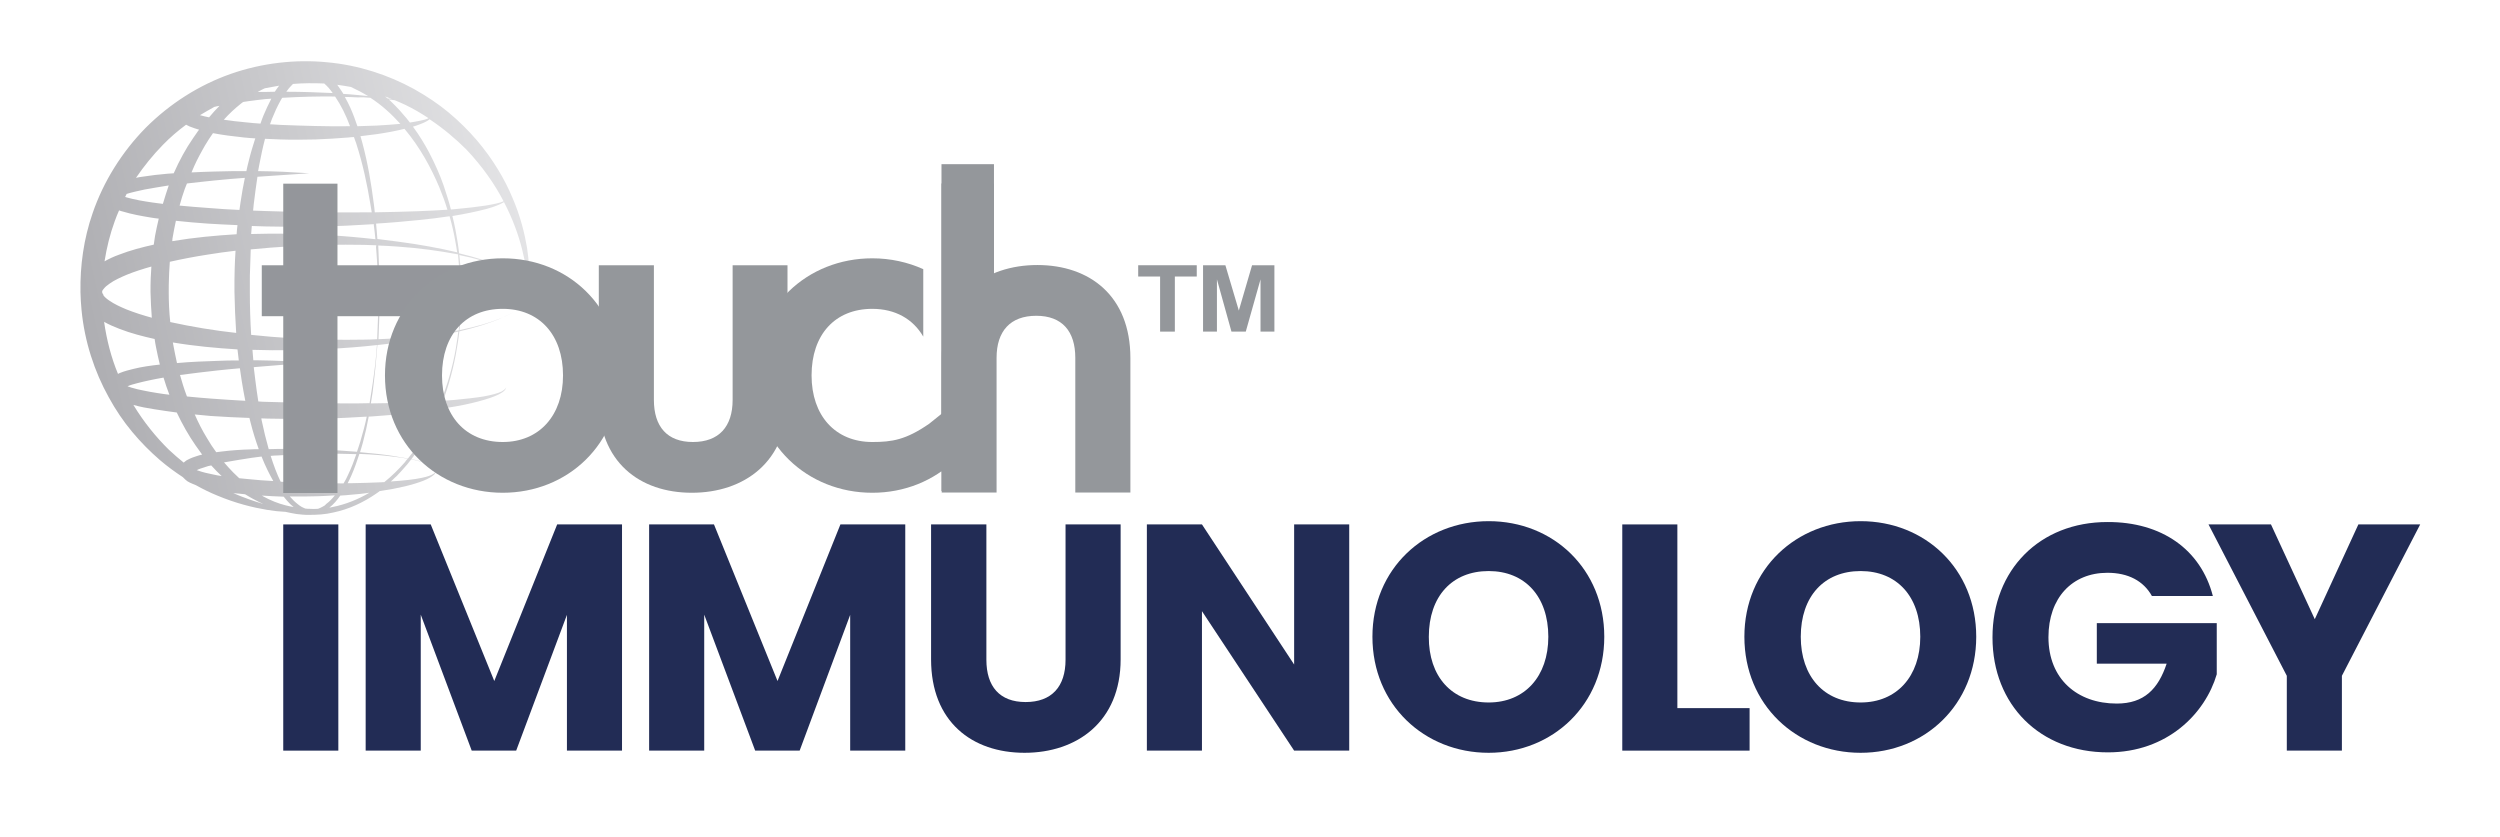 <?xml version="1.0" encoding="utf-8"?>
<!-- Generator: Adobe Illustrator 26.0.3, SVG Export Plug-In . SVG Version: 6.00 Build 0)  -->
<svg version="1.1" id="Layer_1" xmlns="http://www.w3.org/2000/svg" xmlns:xlink="http://www.w3.org/1999/xlink" x="0px" y="0px"
	 viewBox="0 0 1152.7 385.8" style="enable-background:new 0 0 1152.7 385.8;" xml:space="preserve">
<style type="text/css">
	.st0{fill:url(#SVGID_1_);}
	.st1{fill:#FFFFFF;stroke:#FFFFFF;stroke-width:2;stroke-miterlimit:10;}
	.st2{fill:#FFFFFF;stroke:#FFFFFF;stroke-width:0;stroke-miterlimit:10;}
	.st3{fill:#94979B;}
	.st4{fill:#FFFFFF;stroke:#FFFFFF;stroke-miterlimit:10;}
	.st5{fill:url(#SVGID_00000166669871564516850850000012519336862525689233_);}
	.st6{fill:#94969B;stroke:#94979B;stroke-width:2;stroke-miterlimit:10;}
	.st7{fill:#222C55;}
	.st8{fill:url(#SVGID_00000069389885823206654610000004347769442216112571_);}
	.st9{fill:#FFFFFF;}
	.st10{fill:url(#SVGID_00000175298884227473032360000013873834972893130910_);}
	.st11{fill:url(#SVGID_00000146497099045377390800000008239466219088085644_);}
	.st12{fill:none;}
	.st13{fill:url(#SVGID_00000034807360498756364710000017268331900280758153_);}
	.st14{fill:url(#SVGID_00000132793257550229786730000001741720070898884482_);}
	.st15{fill:url(#SVGID_00000011750360689644097450000007572460006232794554_);}
	.st16{fill:url(#SVGID_00000077300216365427220640000016453544349430583734_);}
	.st17{fill:url(#SVGID_00000144321337170214409160000008488788066217019058_);}
	.st18{fill:url(#SVGID_00000052101654106541962680000010900856865457381306_);}
	.st19{fill:url(#SVGID_00000066473478983164903680000017770238251123689117_);}
	.st20{fill:url(#SVGID_00000132078662048787219930000003611309263237484707_);}
	.st21{fill:url(#SVGID_00000099643935553332445010000012114658622359962800_);}
	.st22{fill:#94979B;stroke:#95989B;stroke-miterlimit:10;}
	.st23{fill:url(#SVGID_00000103964826385278447970000002760022815446777259_);}
	.st24{fill:url(#SVGID_00000088826823481274561730000013668193541864853939_);}
	.st25{fill:url(#SVGID_00000132064679350877719360000016357426037551081125_);}
	.st26{fill:url(#SVGID_00000163069713443776347060000009447680141369792950_);}
	.st27{fill:url(#SVGID_00000022561732017545080450000000208263999897724070_);}
	.st28{fill:url(#SVGID_00000073681001259534709080000009253185400970986146_);}
	.st29{fill:#0092BC;stroke:#0092BC;stroke-miterlimit:10;}
	.st30{fill:url(#SVGID_00000054266039386189832190000015103693742395010176_);}
	.st31{fill:url(#SVGID_00000078017475268582193610000000896342039172046208_);}
	.st32{fill:#E9521D;stroke:#E9521D;stroke-miterlimit:10;}
</style>
<linearGradient id="SVGID_1_" gradientUnits="userSpaceOnUse" x1="-85.818" y1="724.45" x2="119.493" y2="724.45" gradientTransform="matrix(0.989 -0.212 0.214 0.977 -31.082 -571.963)">
	<stop  offset="0" style="stop-color:#AEAEB2"/>
	<stop  offset="1" style="stop-color:#E3E3E5"/>
</linearGradient>
<path class="st0" d="M243,114.2c-1.1-6.5-3-14.4-6.7-23c-3.6-8.6-9-17.8-16.5-26.6c-3.8-4.4-8.1-8.7-12.9-12.7
	c-4.8-4-10.2-7.6-16.1-10.9c-11.7-6.4-25.4-11-40.1-12.3c-14.4-1.4-29.9,0.3-44.4,5.4c-14.5,5.1-28,13.7-39.1,24.8
	c-11,11.2-19.5,24.8-24.5,39.4c-4.1,11.8-5.8,24.2-5.6,36.2c0,0.1,0,0.2,0,0.2c0.1,2.8,0.2,5.5,0.5,8.3c1.4,14.6,6,28.4,12.5,40.1
	c3.2,5.9,6.9,11.3,10.9,16.1c4,4.8,8.3,9.1,12.7,12.9c3.5,3,7.1,5.6,10.6,7.9c0.8,0.9,1.5,1.4,2.1,1.9c0.8,0.5,1.5,0.8,2.2,1.1
	c0.6,0.2,1.2,0.5,1.7,0.7c3.4,1.9,6.7,3.5,9.9,4.8c8.6,3.6,16.4,5.5,23,6.6c3.1,0.5,5.9,0.8,8.4,0.9c1.7,0.4,3.4,0.7,5.1,1
	c1,0.1,2,0.2,2.9,0.3c1,0.1,1.9,0.1,2.8,0.1c3.9,0,7.6-0.2,11.3-1.1c7.3-1.5,13.9-4.7,19.6-8.6c0.6-0.4,1.2-0.8,1.8-1.3
	c0.1,0,0.1,0,0.2,0c8.3-1.2,15.2-2.9,19.8-4.7c2.3-0.9,4-1.9,5-2.8c0.5-0.4,0.7-1,0.8-1.3c0-0.3,0-0.5,0-0.5s0,0,0,0c0,0,0,0,0,0
	c0,0,0,0,0,0c0,0.1,0,0.2-0.1,0.4c-0.2,0.3-0.4,0.7-1,1c-1,0.7-2.8,1.3-5.2,1.8c-3.6,0.8-8.5,1.3-14.4,1.7c0.3-0.3,0.6-0.5,0.9-0.8
	c0.6-0.6,1.2-1.2,1.8-1.7c0.6-0.6,1.1-1.2,1.7-1.8c1.1-1.2,2.1-2.4,3.2-3.6c0.6-0.8,1.2-1.5,1.8-2.3c1,0.2,1.9,0.4,2.7,0.6
	c3.1,0.8,5.6,1.6,7.1,2.6c0.7,0.5,1.2,1,1.4,1.4c0.2,0.4,0.2,0.7,0.2,0.7c0,0,0-0.2-0.2-0.7c-0.2-0.4-0.7-0.9-1.4-1.4
	c-1.5-1-3.9-1.9-7-2.7c-0.8-0.2-1.7-0.4-2.7-0.6c3.2-4.2,5.9-8.5,8.2-12.8c1.9-3.5,3.5-6.9,4.8-10.3c2.6-0.4,5-0.8,7.3-1.2
	c5.2-0.9,9.7-2,13.4-3.1c3.7-1.1,6.5-2.2,8.2-3.4c0.9-0.6,1.4-1.2,1.6-1.7c0.2-0.5,0.1-0.8,0.2-0.8c0,0,0,0.3-0.3,0.7
	c-0.3,0.4-0.9,0.9-1.8,1.4c-1.8,0.9-4.6,1.6-8.3,2.3c-3.7,0.6-8.2,1.1-13.4,1.6c-1.7,0.1-3.6,0.3-5.4,0.4c0.1-0.3,0.2-0.6,0.4-0.9
	c3.5-9.7,5.4-18.6,6.5-25.9c0.3-1.8,0.5-3.5,0.7-5.2c7.6-1.8,14.1-3.8,19.3-6.1c2.7-1.2,5-2.4,6.9-3.6c1.9-1.3,3.4-2.6,4.3-3.8
	c1-1.2,1.3-2.4,1.6-3.2c0.1-0.8,0.1-1.2,0.1-1.2s0,0.4-0.1,1.2c-0.2,0.8-0.6,2-1.6,3.2c-1.9,2.5-5.9,5.2-11.3,7.4
	c-5.1,2.1-11.6,4-19.1,5.5c0.5-4.6,0.7-8.4,0.8-11.2c0.1-2,0.1-3.5,0.1-4.5c0-1,0-1.6,0-1.6s0-0.5,0-1.6c0-1,0-2.6-0.1-4.5
	c-0.1-2.8-0.4-6.6-0.9-11.2c7.5,1.5,13.9,3.4,19.1,5.5c5.5,2.2,9.5,4.9,11.4,7.4c1,1.2,1.4,2.4,1.6,3.2c0.1,0.8,0.1,1.2,0.1,1.2
	s0-0.4-0.1-1.2c-0.2-0.8-0.6-2-1.6-3.2c-1-1.3-2.4-2.6-4.4-3.9c-1.9-1.3-4.3-2.5-7-3.7c-5.2-2.3-11.7-4.3-19.2-6.1
	c-0.2-1.6-0.4-3.4-0.7-5.2c-0.6-3.7-1.3-7.7-2.4-12c6.1-1,11.3-2.1,15.5-3.2c3.7-1,6.5-2.1,8.3-3.2c4.1,7.9,6.7,15.3,8.3,21.6
	c1.6,6.3,2.3,11.4,2.8,14.8c0.3,3.5,0.5,5.3,0.5,5.3s0-1.9,0.1-5.4C244.1,125.9,244,120.7,243,114.2z M173.5,115.5
	c0.5,6.1,0.6,10.9,0.8,14.2c0.1,3.3,0.1,5,0.1,5s0,1.7,0,5c0,3.3-0.1,8.1-0.4,14.2c0,0.8-0.1,1.6-0.1,2.5c-2,0.1-4,0.2-6,0.2
	c-5.4,0.1-11,0.1-16.8,0c-11.2-0.2-23.1-0.9-35.3-2.2c-0.4-6.5-0.6-13.2-0.6-19.7l0-5.2c0-1.7,0-3.4,0.1-5.1
	c0.1-3.1,0.2-6.3,0.3-9.4c12.2-1.2,24-1.9,35.3-2.1c5.7-0.1,11.4-0.1,16.8,0c2,0.1,3.9,0.1,5.8,0.2
	C173.3,113.9,173.4,114.7,173.5,115.5z M164.6,208.3c-10.8-0.9-23.3-1.5-36.7-1.3c-1.3,0-2.7,0.1-4,0.1c-1.2-4.2-2.3-8.7-3.3-13.5
	c0-0.2-0.1-0.4-0.1-0.7c0.9,0,1.8,0.1,2.7,0.1c8.6,0.2,17,0.1,25.1,0c7.2-0.1,14.1-0.5,20.8-0.9c-0.8,3.8-1.8,7.6-3,11.6
	C165.6,205.2,165.1,206.7,164.6,208.3z M148.8,233.6c-0.6,0.4-1.3,0.6-1.9,0.9c-0.1,0-0.2,0.1-0.3,0.1c-1.3,0.1-2.7,0.1-4,0
	c-0.5,0-1,0-1.6-0.1c-0.1,0-0.1,0-0.2,0c-0.6-0.3-1.3-0.5-1.9-0.9c-0.3-0.2-0.6-0.4-0.9-0.6l-0.9-0.7c-0.6-0.4-1.1-1-1.7-1.5
	c-0.6-0.6-1.2-1.3-1.8-1.9c4.5,0.1,8.9,0,13.1-0.1c2.6-0.1,5.2-0.2,7.7-0.4c-1.2,1.5-2.4,2.8-3.9,3.9
	C150,232.9,149.5,233.3,148.8,233.6z M48,148.4c2.3,1.3,4.7,2.3,7,3.2c5.4,2.1,10.9,3.5,16.3,4.7c0.2,1.4,0.4,2.7,0.7,4.1
	c0.5,2.6,1.1,5.2,1.7,7.7c-2.1,0.2-4.1,0.5-6.2,0.8c-2,0.3-4,0.7-6,1.2c-2,0.5-4.1,1-6.3,1.9c-0.3,0.1-0.5,0.2-0.8,0.4
	C51.3,164.9,49.2,156.8,48,148.4z M47.4,135.5c-0.1-0.2-0.1-0.3-0.2-0.4c0-0.1,0-0.2-0.1-0.3l0-0.1l0,0c0,0,0,0,0,0c0,0,0,0,0,0
	l0-0.2l0.1-0.6c0.1,0.1,0.1,0.2,0,0.2c0.1-0.1,0.2-0.3,0.2-0.4c0.1-0.2,0.3-0.3,0.4-0.5c0.6-0.8,1.5-1.6,2.7-2.4
	c2.2-1.6,5.1-2.9,7.9-4.1c3.7-1.5,7.5-2.7,11.4-3.8c-0.1,1.7-0.2,3.5-0.3,5.3c-0.1,2.2-0.1,4.3-0.1,6.4c0.1,4,0.3,8,0.6,11.9
	c-4-1.1-7.8-2.3-11.6-3.8c-2.9-1.2-5.7-2.5-8-4.1c-1.2-0.8-2.1-1.6-2.7-2.4C47.7,135.8,47.5,135.6,47.4,135.5z M170.8,45.1
	c5.3,3.4,9.8,7.6,13.8,12c-3.3,0.3-6.9,0.6-10.9,0.8c-2.8,0.1-5.8,0.2-8.9,0.3c-1-2.9-2-5.7-3.3-8.6c-0.8-1.7-1.6-3.3-2.5-4.9
	c1.9,0,3.8,0.1,5.6,0.2C166.7,44.8,168.8,44.9,170.8,45.1z M187,48.4c3.7,1.8,7.3,3.9,10.6,6.1c-1,0.5-2.4,0.9-4.1,1.2
	c-1.3,0.3-2.8,0.5-4.5,0.8c-0.5-0.6-1-1.3-1.5-1.9c-1.1-1.2-2.1-2.5-3.2-3.7c-0.6-0.6-1.1-1.2-1.7-1.8c-0.6-0.6-1.2-1.2-1.8-1.8
	c-0.5-0.5-1-1-1.5-1.4c0.1,0,0.3,0,0.4,0c0.8,0.1,1.6,0.2,2.3,0.3C183.7,46.9,185.3,47.6,187,48.4z M90.7,216.8
	c0.6-0.3,1.2-0.6,1.9-0.8c1.1-0.4,2.2-0.7,3.4-1.1c0.4-0.1,0.9-0.2,1.4-0.3c1.6,1.8,3.2,3.4,4.8,4.9c-1.3-0.2-2.6-0.4-3.8-0.7
	c-2.6-0.5-5.1-1.1-7.3-1.9C91,216.9,90.8,216.8,90.7,216.8z M85.9,182c-1.1-2.9-2-6-2.9-9.1c6-0.8,11.9-1.5,17.3-2.1
	c3.6-0.4,7-0.7,10.3-1c0.3,2,0.6,4.1,0.9,6.1c0.5,3,1,6,1.6,8.9c-5.2-0.3-10.3-0.6-15.5-1c-3.8-0.3-7.6-0.6-11.4-1
	C86.1,182.6,86,182.3,85.9,182z M86.2,84.6c4.4-0.5,8.7-1,12.8-1.4c5-0.5,9.6-0.9,13.9-1.2c-0.8,3.7-1.4,7.4-2,11.3
	c-0.2,1.2-0.3,2.3-0.5,3.5c-4.7-0.2-9.4-0.5-14.2-0.9c-4.5-0.3-9-0.7-13.4-1.1c0.7-2.6,1.5-5.2,2.4-7.7
	C85.5,86.3,85.9,85.4,86.2,84.6z M98.8,49.3c0.8-0.2,1.6-0.4,2.4-0.5c-1.7,1.7-3.3,3.5-4.8,5.3c-1.4-0.3-2.9-0.6-4.2-1
	C94.4,51.8,96.6,50.5,98.8,49.3z M111.2,47.7c0.3-0.3,0.7-0.5,1-0.7c0.9-0.1,1.8-0.3,2.7-0.4c2.6-0.3,5.1-0.7,7.4-0.9
	c0.9-0.1,1.8-0.1,2.8-0.2c-1.3,2.5-2.5,5.1-3.6,7.7c-0.5,1.3-1,2.5-1.4,3.8c-2.3-0.2-4.5-0.3-6.8-0.6c-3.4-0.3-6.8-0.7-10.1-1.2
	C105.6,52.5,108.3,50,111.2,47.7z M128.7,39.5c-0.7,0.9-1.4,1.9-2,2.8c-0.1,0-0.1,0-0.2,0c-1.5,0-3,0.1-4.6,0.1c-1,0-2,0-3.1,0
	c1.1-0.6,2.2-1.2,3.3-1.7C124.4,40.3,126.6,39.9,128.7,39.5z M112.6,63.4c1.7,0.2,3.4,0.3,5.1,0.4c-1.1,3.4-2.2,7-3.1,10.8
	c-0.4,1.4-0.7,2.9-1,4.3c-4.6,0-9.5,0-14.9,0.2c-3.3,0.1-6.8,0.2-10.4,0.4c0.4-0.9,0.8-1.9,1.2-2.8c0.7-1.7,1.6-3.3,2.4-4.9
	c0.9-1.6,1.7-3.2,2.6-4.7c1.2-2,2.4-3.9,3.7-5.7C102.9,62.3,107.8,62.9,112.6,63.4z M79.9,159c-0.1-0.4-0.1-0.7-0.2-1.1
	c10.1,1.7,20.1,2.6,29.8,3.2c0.2,1.7,0.4,3.4,0.6,5.1c-3.2,0-6.6,0-10.1,0.2c-5.7,0.2-11.9,0.4-18.4,1C81,164.6,80.4,161.8,79.9,159
	z M78.5,148.5c-0.5-4.6-0.7-9.3-0.7-13.8c0-2.1,0-4.3,0.1-6.3c0.1-2,0.1-4,0.3-6.1c0-0.5,0.1-1,0.1-1.6c5.8-1.3,11.6-2.4,17.4-3.3
	c4.3-0.7,8.6-1.3,12.9-1.8c-0.2,2.8-0.3,5.6-0.4,8.4c0,1.8-0.1,3.5-0.1,5.3l0,5.2c0.1,6.4,0.4,12.8,0.8,19
	C98.8,152.4,88.6,150.7,78.5,148.5z M79.4,111.2c0.1-0.4,0.1-0.7,0.1-1.1c0.5-2.8,1-5.6,1.6-8.3c4.9,0.5,9.8,1,14.7,1.3
	c4.6,0.3,9.2,0.5,13.7,0.7c-0.2,1.4-0.3,2.8-0.4,4.2C99.4,108.6,89.4,109.5,79.4,111.2z M97.2,191.8c6,0.4,11.9,0.7,17.8,0.9
	c0.2,0.7,0.3,1.3,0.5,2c1.1,4.4,2.4,8.5,3.8,12.4c-1.2,0-2.4,0-3.6,0.1c-4.2,0.1-8.8,0.4-13.6,1c-0.8,0.1-1.6,0.2-2.4,0.3
	c-1.5-2-2.9-4.2-4.2-6.4c-2.1-3.4-4-7.1-5.7-11C92.2,191.3,94.7,191.6,97.2,191.8z M120.8,211c1.6,4,3.4,7.6,5.2,10.8
	c-3.9-0.2-7.8-0.5-11.6-0.9c-1.4-0.1-2.7-0.3-4.1-0.4c-0.9-0.9-1.9-1.8-2.8-2.7c-1.4-1.4-2.8-3-4.2-4.6c4.5-0.8,8.8-1.5,12.7-2.1
	c1.6-0.2,3.1-0.4,4.6-0.6C120.7,210.7,120.8,210.9,120.8,211z M158.3,51c1.2,2.4,2.2,4.8,3.1,7.2c-0.3,0-0.7,0-1,0
	c-4.7,0.1-9.7,0-14.9-0.1c-5.2-0.1-10.5-0.3-15.9-0.5c-1.7-0.1-3.4-0.2-5.1-0.3c0.3-0.8,0.6-1.7,0.9-2.5c1.2-3,2.5-5.8,4-8.5
	c0.2-0.4,0.5-0.8,0.7-1.2c8.6-0.5,16.8-0.7,24.4-0.6C155.9,46.6,157.2,48.8,158.3,51z M132,42.3c0.8-1.2,1.7-2.2,2.7-3.2
	c0.1-0.1,0.3-0.3,0.4-0.4c4.8-0.4,9.6-0.4,14.4-0.2c1.5,1.3,2.8,2.8,3.9,4.4C146.7,42.6,139.5,42.3,132,42.3z M120.7,228.5
	c3.3,0.2,6.6,0.4,9.9,0.5c0.1,0,0.1,0,0.2,0c1,1.3,2,2.4,3.1,3.5c0.5,0.4,1,0.9,1.5,1.3c-1.2-0.2-2.5-0.5-3.7-0.8
	c-3.6-0.9-7-2.3-10.3-4.1C121.2,228.7,120.9,228.6,120.7,228.5z M179.7,45.5c-0.3,0-0.6-0.1-1-0.1c-0.4-0.3-0.7-0.6-1.1-0.9
	c1.1,0.4,2.2,0.8,3.2,1.3C180.5,45.7,180.1,45.6,179.7,45.5z M169.7,44.3c-1.6-0.2-3.3-0.3-5-0.5c-2.1-0.2-4.2-0.4-6.4-0.5
	c-0.3-0.5-0.6-1.1-1-1.6c-0.6-0.9-1.2-1.7-1.8-2.6c2.1,0.3,4.2,0.6,6.3,1C164.4,41.3,167.1,42.7,169.7,44.3z M75.1,94
	c-1.5-0.2-3.1-0.4-4.6-0.6c-4.2-0.6-8.3-1.3-12.2-2.4c-0.2-0.1-0.4-0.1-0.6-0.2c0.2-0.5,0.5-0.9,0.7-1.4c2.6-0.8,5.5-1.4,8.2-2
	c3.8-0.7,7.5-1.3,11.2-1.9C76.9,88.3,75.9,91.1,75.1,94z M52.9,102c0.6-1.7,1.3-3.4,2-5c0.5,0.2,1.1,0.4,1.6,0.5
	c4.3,1.3,8.7,2.1,13,2.8c1.2,0.2,2.5,0.4,3.7,0.5c-0.6,2.6-1.2,5.2-1.7,7.9c-0.2,1.4-0.4,2.7-0.6,4.1c-5.4,1.2-10.8,2.6-16.2,4.7
	c-2.2,0.8-4.4,1.8-6.5,3C49.2,114.2,50.7,108,52.9,102z M58.8,178.1c1.3-0.6,2.9-1,4.4-1.4c1.8-0.5,3.7-0.9,5.5-1.3
	c2.2-0.5,4.5-0.9,6.7-1.3c0.8,2.7,1.7,5.3,2.7,7.9c-1.9-0.2-3.8-0.5-5.7-0.8c-2.1-0.3-4.1-0.7-6.1-1.1c-2-0.4-3.9-0.8-5.8-1.4
	C59.9,178.5,59.3,178.3,58.8,178.1z M113,227.9c2.1,1.3,4.1,2.4,6.1,3.4c0.6,0.3,1.2,0.6,1.8,0.8c0.1,0.1,0.2,0.1,0.3,0.2
	c-4.1-1.2-8.7-2.8-13.6-4.9C109.4,227.5,111.2,227.7,113,227.9z M146.7,222.7c-5.2-0.1-10.5-0.3-15.9-0.5c-0.5,0-1-0.1-1.4-0.1
	c-1.7-3.5-3.2-7.5-4.6-11.9c1.1-0.1,2.2-0.2,3.2-0.2c13.1-0.9,25.5-1,36.3-0.6c-1.1,3.2-2.3,6.4-3.8,9.5c-0.6,1.4-1.3,2.7-2.1,4
	C154.6,222.8,150.7,222.8,146.7,222.7z M148.1,185.9c-8.1-0.1-16.4-0.4-24.8-0.6c-1.4,0-2.8-0.1-4.2-0.2c-0.5-3.3-1-6.6-1.4-10
	c-0.2-1.9-0.5-3.9-0.7-5.8c0.3,0,0.7-0.1,1-0.1c5.2-0.4,9.8-0.8,13.6-1.1c7.5-0.6,11.9-0.9,11.9-0.9s-1.1-0.1-3.1-0.2
	c-2-0.1-5-0.3-8.8-0.5c-3.8-0.2-8.4-0.3-13.7-0.4c-0.4,0-0.8,0-1.1,0c-0.1-1.6-0.3-3.2-0.4-4.8c12.1,0.4,23.8,0.2,34.9-0.4
	c7.8-0.4,15.4-1,22.5-1.8c-0.3,4.9-0.9,10.5-1.8,16.6c-0.5,3.2-1,6.7-1.6,10.2C163.2,186.1,155.8,186,148.1,185.9z M150.7,108.4
	c-11.1-0.6-22.8-0.9-34.9-0.5c0.1-1.2,0.2-2.5,0.3-3.7c2,0.1,4.1,0.1,6.1,0.2c8.7,0.2,17.2,0.1,25.5,0c8.3-0.1,16.2-0.5,23.8-1
	c0.3,0,0.5,0,0.8-0.1c0.3,2.4,0.6,4.8,0.8,7C165.9,109.5,158.5,108.8,150.7,108.4z M171.2,97.9c-7.5,0.1-15.4,0-23.6,0
	c-8.2-0.1-16.7-0.3-25.3-0.6c-1.9-0.1-3.7-0.1-5.6-0.2c0.1-1,0.2-2,0.3-3c0.5-4.3,1.1-8.5,1.7-12.6c4.5-0.3,8.6-0.6,11.9-0.8
	c7.7-0.5,12-0.8,12-0.8s-1.1-0.1-3.2-0.2c-2.1-0.1-5.1-0.3-8.9-0.5c-3.3-0.1-7.1-0.3-11.5-0.3c0.2-1.1,0.4-2.2,0.6-3.2
	c0.8-4.1,1.6-8,2.6-11.7c2.4,0.1,4.8,0.2,7.1,0.3c5.5,0.2,10.9,0.1,16.2,0c5.2-0.2,10.3-0.5,15.1-0.9c0.9-0.1,1.7-0.2,2.6-0.2
	c0.3,1,0.7,1.9,1,2.8c3.2,9.9,5.1,19.3,6.5,27.7c0.2,1.4,0.5,2.9,0.7,4.2C171.4,97.9,171.3,97.9,171.2,97.9z M172.3,93.5
	c-1.1-8.5-2.6-18-5.4-28.3c-0.2-0.8-0.5-1.6-0.7-2.4c2.7-0.3,5.4-0.7,7.9-1c4.7-0.7,8.8-1.5,12.4-2.4c7.3,8.7,12.3,18.1,16,26.8
	c1.5,3.6,2.8,7.2,3.8,10.5c-4.3,0.3-9,0.5-14,0.7c-6.1,0.2-12.6,0.4-19.5,0.5C172.7,96.5,172.5,95,172.3,93.5z M75.1,66.8
	c3.3-3.4,6.9-6.5,10.7-9.3c0.6,0.3,1.1,0.6,1.6,0.8c1.5,0.6,3,1.1,4.4,1.5c-0.4,0.5-0.8,1-1.1,1.5c-0.5,0.8-1,1.5-1.6,2.3
	c-3.4,4.9-6.4,10.4-9,16.3c-1,0.1-1.9,0.1-2.9,0.2c-3.8,0.3-7.7,0.8-11.7,1.4c-0.9,0.1-1.9,0.3-2.8,0.5
	C66.4,76.6,70.5,71.5,75.1,66.8z M61.5,186.7c3.2,0.9,6.4,1.5,9.7,2c3.4,0.6,6.9,1,10.3,1.5c2.6,5.5,5.5,10.6,8.7,15.2
	c1,1.4,2,2.8,3,4.2c-0.8,0.2-1.7,0.4-2.5,0.7c-1.3,0.4-2.7,0.9-4.2,1.7c-0.4,0.2-0.8,0.4-1.2,0.8l-0.6,0.5c-2.3-1.9-4.6-3.8-6.9-6
	C71.9,201.5,66.3,194.6,61.5,186.7z M153.2,233.8c-0.5,0.1-1,0.2-1.5,0.3c0,0,0,0,0.1,0c2.1-1.6,3.7-3.6,5.1-5.6
	c1.7-0.1,3.4-0.2,5-0.4c2.9-0.2,5.7-0.5,8.4-0.9C165.2,230.2,159.4,232.6,153.2,233.8z M186.7,213.1c-2.8,3.2-6,6.4-9.5,9.2
	c-0.7,0-1.4,0.1-2.2,0.1c-4.1,0.2-8.6,0.3-13.3,0.4c-0.5,0-0.9,0-1.4,0c0.6-1.1,1.1-2.2,1.6-3.3c1.5-3.4,2.7-6.8,3.8-10.2
	c0.1,0,0.1,0,0.2,0c5.5,0.2,10.6,0.6,15.1,1.2c2.6,0.3,4.9,0.6,7,1C187.5,212,187.1,212.5,186.7,213.1z M188.1,211.4
	c-2.2-0.4-4.5-0.8-7.1-1.2c-4.5-0.7-9.5-1.2-15-1.7c0.5-1.5,0.9-3,1.3-4.4c1.1-4.1,2-8.1,2.7-12c0.6,0,1.1-0.1,1.7-0.1
	c7.4-0.5,14.5-1.1,20.9-1.9c3.2-0.4,6.3-0.8,9.2-1.2C198.4,196.3,194.1,204.1,188.1,211.4z M210.6,157.9c-0.5,3.7-1.3,7.7-2.4,12
	c-1.1,4.3-2.5,8.9-4.4,13.7c-0.2,0.4-0.3,0.9-0.5,1.3c-3.5,0.2-7.2,0.4-11.2,0.6c-6.4,0.3-13.4,0.4-20.8,0.5c-0.1,0-0.2,0-0.3,0
	c0.6-3.5,1.1-6.9,1.4-10.1c0.5-4.2,0.9-8.2,1.2-11.9c0.1-1.7,0.3-3.3,0.4-4.9c3.3-0.4,6.5-0.7,9.7-1.2c10-1.4,19.2-3,27.2-4.9
	c0.1,0,0.3-0.1,0.4-0.1C211.1,154.5,210.9,156.2,210.6,157.9z M212.1,128.7c0.1,2,0.1,3.5,0.2,4.5c0,1,0.1,1.6,0.1,1.6s0,0.5,0,1.6
	c0,1,0,2.6-0.1,4.5c-0.1,2.9-0.3,6.7-0.8,11.4c-0.2,0-0.4,0.1-0.6,0.1c-8,1.6-17.2,2.8-27.2,3.5c-3,0.2-6.1,0.4-9.2,0.5
	c0-0.8,0.1-1.6,0.1-2.4c0.3-6.1,0.4-10.9,0.4-14.2c0-3.3,0-5,0-5s0-1.7,0-5c-0.1-3.3-0.2-8.1-0.5-14.2c0-0.8-0.1-1.6-0.1-2.4
	c3.1,0.1,6.1,0.3,9,0.5c10.1,0.7,19.2,2,27.3,3.5c0.2,0,0.3,0.1,0.5,0.1C211.6,122,211.9,125.8,212.1,128.7z M207.3,99.7
	c1.2,4.3,2.1,8.3,2.7,11.9c0.3,1.7,0.6,3.3,0.8,4.8c-0.1,0-0.1,0-0.2-0.1c-8-1.9-17.2-3.6-27.2-4.9c-3.1-0.4-6.2-0.8-9.4-1.2
	c-0.2-2.2-0.3-4.6-0.6-7.1c6.8-0.4,13.3-1,19.3-1.6C197.9,101,202.8,100.4,207.3,99.7C207.3,99.7,207.3,99.7,207.3,99.7z
	 M223.8,94.8c-3.8,0.6-8.4,1.1-13.7,1.6c-0.7,0.1-1.5,0.1-2.2,0.2c-0.9-3.6-2.1-7.3-3.4-11.2c-1.7-4.9-4-10-6.7-15.2
	c-2.1-3.9-4.5-7.9-7.4-11.8c1.3-0.4,2.5-0.8,3.5-1.2c1.8-0.7,3.2-1.4,4.2-2.2c6.3,4.2,12,9,16.9,13.9c7.4,7.8,13.1,16,17.2,23.9
	C230.4,93.6,227.5,94.2,223.8,94.8z"/>
<polygon class="st6" points="154.6,144.8 154.6,226.3 131.6,226.3 131.6,144.8 121.7,144.8 121.7,123.3 131.6,123.3 131.6,85.7 
	154.6,85.7 154.6,123.3 224.3,123.3 207.6,144.8 154.6,144.8 "/>
<g>
	<path class="st3" d="M231.8,227.2c-29.9,0-54.3-22.4-54.3-54.1s24.4-54,54.3-54c30.1,0,54,22.3,54,54S261.7,227.2,231.8,227.2z
		 M231.8,203.8c16.8,0,27.8-12.2,27.8-30.7c0-18.8-11-30.7-27.8-30.7c-17.1,0-28,11.9-28,30.7C203.8,191.6,214.6,203.8,231.8,203.8z
		"/>
</g>
<g>
	<path class="st3" d="M428.4,195.4c-10.7,7.4-17.1,8.4-26.2,8.4c-17.1,0-28-12.2-28-30.7c0-18.8,10.8-30.7,28-30.7
		c10.6,0,18.8,4.7,23.5,12.8v-31.1c-7.1-3.2-15.1-5-23.5-5c-29.9,0-54.3,22.3-54.3,54c0,31.7,24.4,54.1,54.3,54.1s54-22.4,54-54.1"
		/>
</g>
<g>
	<path class="st3" d="M276.2,122.3h25.3v62.1c0,12.3,6.1,19.4,18,19.4c12,0,18.3-7.1,18.3-19.4v-62.1h25.3v62
		c0,28.7-20.1,42.9-44.1,42.9c-24.1,0-42.9-14.2-42.9-42.9V122.3z"/>
</g>
<g>
	<g>
		<path class="st3" d="M521.1,227.1h-25.3V165c0-12.3-6.1-19.4-18-19.4c-12,0-18.3,7.1-18.3,19.4v62.1h-25.3v-62
			c0-28.7,20.1-42.9,44.1-42.9c24.1,0,42.9,14.2,42.9,42.9V227.1z"/>
	</g>
	<rect x="434.1" y="84.6" class="st3" width="24.2" height="141.8"/>
	<rect x="434.1" y="75.7" class="st3" width="24.2" height="141.8"/>
</g>
<g>
	<g>
		<path class="st7" d="M130.6,241.8H156v104.3h-25.4V241.8z"/>
		<path class="st7" d="M168.6,241.8h30l29.3,72.2l29-72.2h29.9v104.3h-25.4v-62.6L238,346.1h-20.5L194,283.4v62.7h-25.4V241.8z"/>
		<path class="st7" d="M299.2,241.8h30l29.3,72.2l29-72.2h29.9v104.3H392v-62.6l-23.3,62.6h-20.5l-23.5-62.7v62.7h-25.4V241.8z"/>
		<path class="st7" d="M429.4,241.8h25.4v62.4c0,12.3,6.1,19.5,18.1,19.5c12,0,18.4-7.1,18.4-19.5v-62.4h25.4V304
			c0,28.8-20.2,43.1-44.3,43.1c-24.2,0-43.1-14.3-43.1-43.1V241.8z"/>
		<path class="st7" d="M622.1,241.8v104.3h-25.4l-42.5-64.3v64.3h-25.4V241.8h25.4l42.5,64.6v-64.6H622.1z"/>
		<path class="st7" d="M686.4,347.1c-29.6,0-53.6-22.1-53.6-53.5s24.1-53.3,53.6-53.3c29.7,0,53.3,22,53.3,53.3
			S715.9,347.1,686.4,347.1z M686.4,323.9c16.6,0,27.5-12,27.5-30.3c0-18.6-10.8-30.3-27.5-30.3c-16.9,0-27.6,11.7-27.6,30.3
			C658.7,311.9,669.4,323.9,686.4,323.9z"/>
		<path class="st7" d="M773.4,241.8v84.7h33.3v19.6H748V241.8H773.4z"/>
		<path class="st7" d="M857.9,347.1c-29.6,0-53.6-22.1-53.6-53.5s24.1-53.3,53.6-53.3c29.7,0,53.3,22,53.3,53.3
			S887.5,347.1,857.9,347.1z M857.9,323.9c16.6,0,27.5-12,27.5-30.3c0-18.6-10.8-30.3-27.5-30.3c-16.9,0-27.6,11.7-27.6,30.3
			C830.3,311.9,841,323.9,857.9,323.9z"/>
		<path class="st7" d="M1020.3,274.8h-28.1c-3.9-7-11-10.7-20.5-10.7c-16.3,0-27.2,11.6-27.2,29.7c0,19.3,13.3,30.6,31.5,30.6
			c12.6,0,19.1-6.7,23-18.4h-32.2v-18.7h55.3v23.6c-5.3,18-22.7,36-50.2,36c-31.2,0-53.2-21.8-53.2-53c0-31.2,21.8-53.2,53-53.2
			C996.7,240.6,1014.8,253.4,1020.3,274.8z"/>
		<path class="st7" d="M1018.3,241.8h28.8l20.2,43.7l20.1-43.7h28.5l-36.1,69.8v34.5h-25.4v-34.5L1018.3,241.8z"/>
	</g>
</g>
<g>
	<path class="st3" d="M534.9,152.9v-25.4h-10.1v-5.2h27v5.2h-10.1v25.4H534.9z"/>
	<path class="st3" d="M554.7,152.9v-30.6H565l6.2,20.9l6.1-20.9h10.3v30.6h-6.4v-24.1l-6.8,24.1h-6.6l-6.7-24.1v24.1H554.7z"/>
</g>
</svg>
